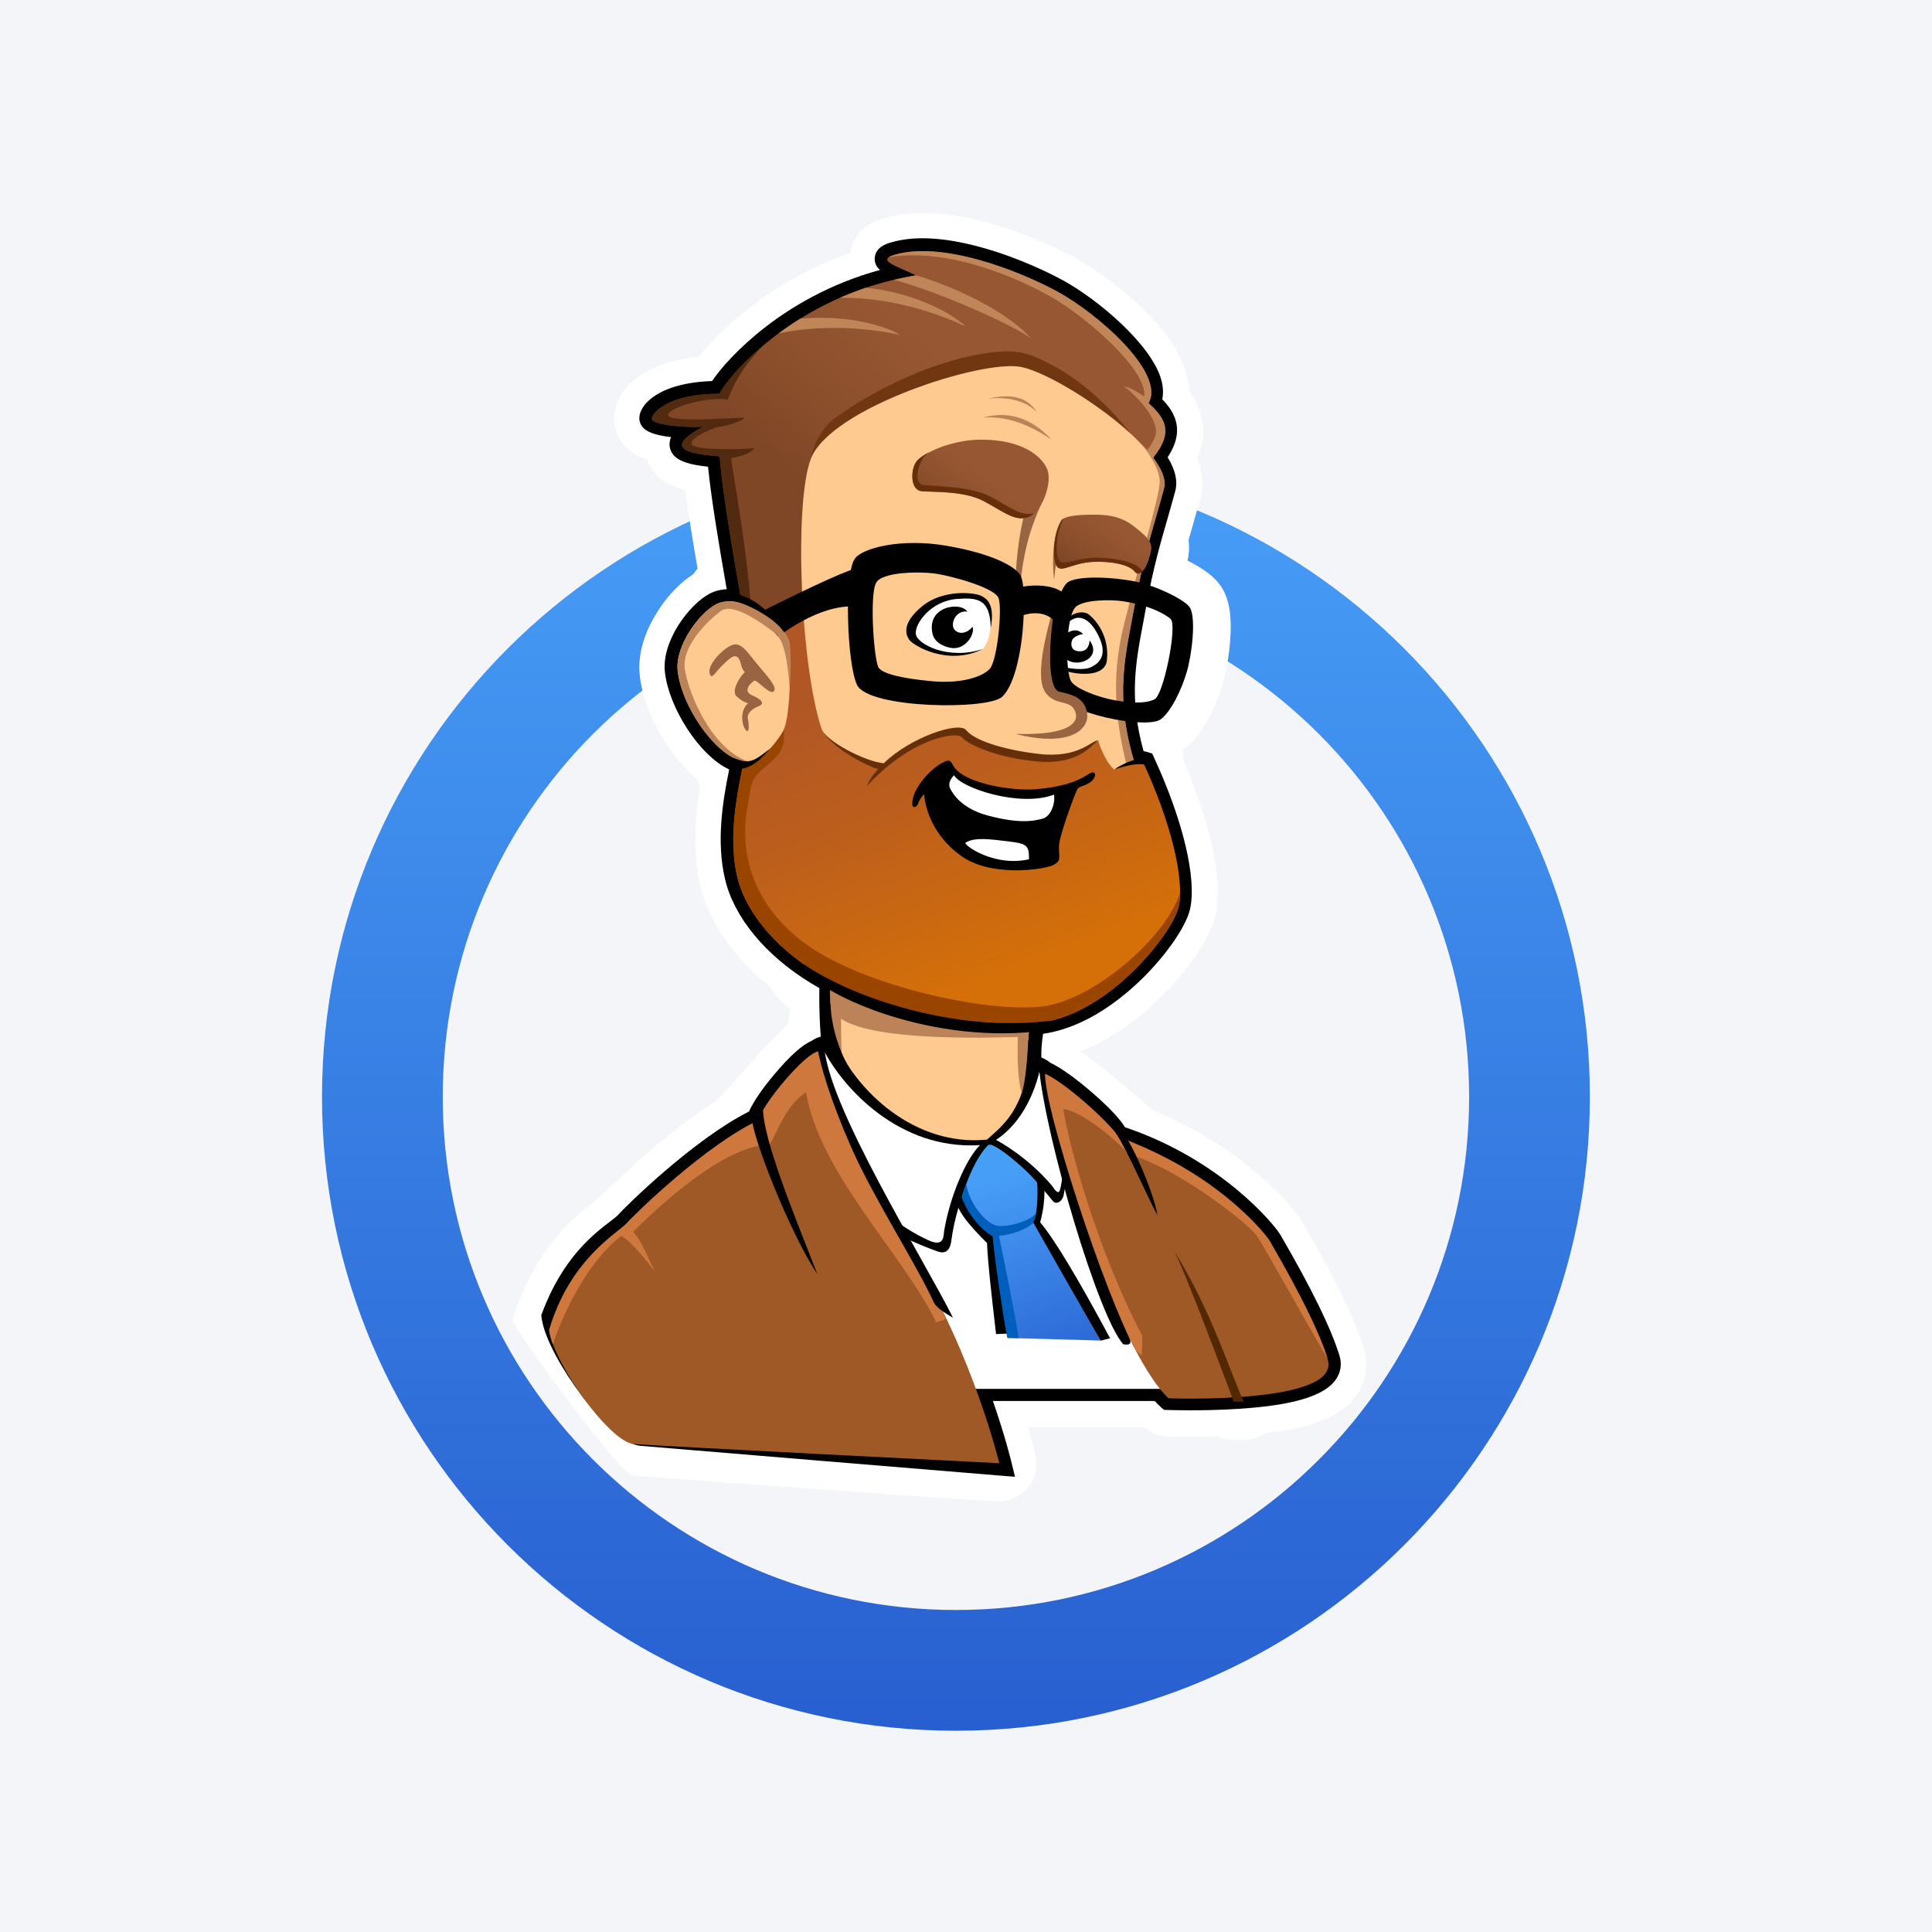 <svg width="96" height="96" viewBox="0 0 96 96" fill="none" xmlns="http://www.w3.org/2000/svg">
<rect width="96" height="96" fill="#F4F5F8"/>
<path fill-rule="evenodd" clip-rule="evenodd" d="M47.5 80C61.583 80 73 68.583 73 54.5C73 40.417 61.583 29 47.5 29C33.417 29 22 40.417 22 54.5C22 68.583 33.417 80 47.5 80ZM47.5 86C64.897 86 79 71.897 79 54.5C79 37.103 64.897 23 47.5 23C30.103 23 16 37.103 16 54.5C16 71.897 30.103 86 47.5 86Z" fill="url(#paint0_linear_826_4235)"/>
<path d="M67.624 66.558C67.531 66.29 67.415 65.995 67.283 65.687C67.223 65.545 67.157 65.399 67.088 65.246C67.022 65.104 66.955 64.951 66.889 64.803C66.588 64.161 66.227 63.445 65.811 62.676C65.778 62.61 65.738 62.541 65.705 62.481C65.513 62.12 65.305 61.759 65.083 61.371C64.97 61.176 64.858 60.977 64.729 60.755C64.508 60.381 64.041 59.812 63.479 59.242C63.446 59.209 63.413 59.176 63.379 59.149C63.145 58.921 62.899 58.689 62.638 58.46C62.636 58.458 62.627 58.452 62.612 58.441C62.607 58.436 62.605 58.434 62.605 58.434C62.539 58.374 62.47 58.314 62.397 58.259C62.392 58.257 62.355 58.223 62.35 58.219C62.238 58.126 62.116 58.026 62.003 57.931C61.996 57.926 61.954 57.889 61.95 57.884C61.828 57.791 61.709 57.698 61.589 57.603C61.514 57.55 61.434 57.49 61.361 57.437C61.06 57.215 60.746 57.003 60.432 56.801C60.319 56.728 60.197 56.653 60.078 56.58C59.77 56.394 59.456 56.212 59.135 56.046C58.848 55.891 58.553 55.744 58.252 55.603C57.912 55.436 57.571 55.281 57.224 55.135C57.051 54.94 54.639 52.88 53.69 52.231C55.46 51.555 56.896 50.35 57.852 49.373C58.901 48.303 60.118 46.717 60.392 45.474C60.412 45.392 60.425 45.305 60.439 45.212C60.445 45.186 60.445 45.166 60.452 45.146C60.459 45.077 60.472 45.017 60.478 44.951C60.478 44.951 60.478 44.951 60.478 44.944C60.478 44.924 60.485 44.898 60.485 44.878C60.492 44.811 60.498 44.743 60.498 44.676V44.67C60.498 44.656 60.498 44.643 60.498 44.623C60.505 44.537 60.505 44.461 60.505 44.382C60.505 44.375 60.505 44.375 60.505 44.368C60.518 42.749 59.952 40.5 58.916 38.052C58.881 37.972 58.848 37.893 58.815 37.811C58.815 37.658 58.801 37.476 58.755 37.29C58.761 37.283 58.775 37.277 58.781 37.27C60.018 36.366 60.66 34.319 60.773 33.918C60.934 33.356 61.074 32.551 61.127 31.829C61.213 30.693 61.1 29.889 60.773 29.302C60.574 28.945 60.197 28.457 59.042 27.875C59.029 27.868 59.023 27.861 59.009 27.855C59.069 27.587 59.115 27.239 59.056 26.845C59.122 26.596 59.195 26.357 59.264 26.122C59.397 25.646 59.523 25.205 59.651 24.744C59.671 24.663 59.691 24.583 59.704 24.496C59.711 24.476 59.711 24.456 59.711 24.43C59.717 24.37 59.724 24.301 59.731 24.242C59.731 24.222 59.731 24.208 59.737 24.188V24.182C59.744 24.109 59.744 24.029 59.737 23.947C59.737 23.927 59.737 23.907 59.737 23.887C59.737 23.834 59.731 23.774 59.724 23.721C59.724 23.701 59.717 23.686 59.717 23.666C59.717 23.666 59.717 23.666 59.717 23.659C59.711 23.593 59.697 23.519 59.684 23.453C59.684 23.433 59.678 23.42 59.671 23.4C59.658 23.351 59.651 23.298 59.638 23.251C59.631 23.231 59.631 23.211 59.624 23.198C59.605 23.138 59.591 23.078 59.569 23.017C59.562 23.003 59.556 22.983 59.556 22.97C59.542 22.923 59.523 22.884 59.509 22.837C59.503 22.817 59.496 22.804 59.489 22.784C59.489 22.777 59.483 22.777 59.483 22.771C59.496 22.744 59.509 22.717 59.516 22.689C59.523 22.675 59.529 22.662 59.529 22.649C59.549 22.602 59.569 22.549 59.591 22.496C59.598 22.483 59.605 22.463 59.611 22.449C59.631 22.383 59.651 22.328 59.658 22.288C59.664 22.268 59.671 22.254 59.671 22.234C59.691 22.168 59.697 22.115 59.711 22.075C59.717 22.055 59.717 22.033 59.724 22.013C59.731 21.966 59.744 21.913 59.751 21.853C59.757 21.827 59.757 21.807 59.757 21.787C59.764 21.74 59.77 21.685 59.77 21.625C59.77 21.599 59.77 21.579 59.777 21.552C59.777 21.499 59.784 21.446 59.777 21.393C59.777 21.364 59.777 21.344 59.777 21.317C59.777 21.264 59.77 21.218 59.77 21.164C59.77 21.138 59.764 21.111 59.764 21.085C59.757 21.036 59.751 20.983 59.744 20.936C59.737 20.91 59.737 20.883 59.731 20.863C59.724 20.817 59.711 20.77 59.704 20.724C59.697 20.695 59.691 20.668 59.684 20.648C59.671 20.602 59.658 20.555 59.644 20.515C59.638 20.489 59.631 20.462 59.618 20.442C59.605 20.396 59.584 20.354 59.569 20.314C59.556 20.287 59.549 20.261 59.536 20.241C59.529 20.221 59.523 20.207 59.516 20.187C59.403 19.913 59.25 19.665 59.089 19.452C59.082 19.035 58.989 18.575 58.775 18.052C57.879 15.872 55.02 13.683 53.429 12.821C52.74 12.445 49.151 10.586 45.85 10.586C45.135 10.586 44.474 10.679 43.885 10.854C43.111 11.087 42.588 11.53 42.347 12.165C42.294 12.298 42.261 12.431 42.241 12.573C40.055 13.335 38.371 14.412 37.229 15.303C36.253 16.065 35.35 16.948 34.735 17.724C33.759 17.819 32.919 18.045 32.228 18.415C31.139 18.989 30.518 19.86 30.518 20.797C30.518 21.085 30.577 21.364 30.706 21.625C30.719 21.658 30.732 21.685 30.746 21.721C31.086 22.39 31.688 22.682 32.148 22.83V22.837C32.244 23.098 32.383 23.331 32.571 23.539C32.644 23.626 32.73 23.708 32.823 23.781C33.144 24.042 33.518 24.222 34.054 24.35C34.206 25.56 34.428 26.904 34.662 28.256C34.583 28.351 34.507 28.444 34.441 28.537C33.799 28.945 33.157 29.607 32.657 30.411C32.188 31.154 31.655 32.306 31.788 33.548C31.901 34.614 32.363 35.81 33.084 36.922C33.385 37.39 33.928 38.125 34.642 38.728C34.682 38.848 34.722 38.95 34.755 39.016C34.768 39.043 34.782 39.069 34.795 39.089C34.534 40.642 34.414 42.335 34.788 43.967C34.883 44.368 35.016 44.783 35.195 45.186C35.804 46.597 36.862 47.915 38.285 49.045C38.331 49.147 38.391 49.247 38.464 49.34C38.665 49.614 38.933 49.889 39.274 50.157C39.227 50.39 39.181 50.625 39.161 50.846C39.092 50.926 38.705 51.334 38.572 51.462C38.526 51.508 38.47 51.555 38.424 51.602C38.351 51.668 38.278 51.75 38.205 51.823C37.977 52.058 37.742 52.317 37.51 52.592C37.51 52.592 37.51 52.599 37.501 52.599C37.475 52.632 37.441 52.665 37.415 52.698C37.413 52.703 37.402 52.716 37.382 52.74C37.377 52.747 37.375 52.751 37.375 52.754L37.368 52.76C37.342 52.793 37.309 52.827 37.282 52.867C37.28 52.869 37.271 52.88 37.255 52.9C37.247 52.909 37.242 52.913 37.242 52.913C37.242 52.913 37.242 52.913 37.236 52.92C37.233 52.92 37.229 52.926 37.229 52.926C37.222 52.933 35.598 54.721 35.565 54.734C35.47 54.794 35.37 54.854 35.271 54.92C35.224 54.953 35.169 54.98 35.122 55.016C33.852 55.851 32.618 56.888 31.794 57.603C31.755 57.636 30.038 59.242 29.951 59.331C29.951 59.331 29.617 59.639 29.535 59.699C28.761 60.286 27.157 61.518 26.015 64.114C25.933 64.296 25.86 64.482 25.78 64.683C25.78 64.686 25.773 64.701 25.773 64.703C25.76 64.73 25.754 64.757 25.74 64.783C25.734 64.803 25.727 64.823 25.72 64.843C25.625 65.098 25.546 65.353 25.473 65.601C25.399 65.853 30.785 73.261 31.447 73.321C32.591 73.421 47.782 74.52 49.532 74.606C49.565 74.606 49.598 74.606 49.632 74.606C50.174 74.606 50.696 74.371 51.05 73.957C51.444 73.503 51.59 72.88 51.45 72.291C51.45 72.284 51.45 72.284 51.45 72.278C51.45 72.271 51.45 72.271 51.45 72.264C51.45 72.258 51.45 72.251 51.444 72.245C51.444 72.242 51.437 72.231 51.437 72.231V72.225C51.435 72.222 51.431 72.207 51.431 72.205V72.198V72.191C51.431 72.189 51.428 72.178 51.424 72.156L51.417 72.143L51.411 72.123V72.109L51.404 72.096V72.09L51.391 72.05V72.043V72.036C51.382 72.007 51.377 71.992 51.377 71.99V71.983C51.377 71.983 51.377 71.981 51.377 71.977L51.371 71.963C51.362 71.93 51.358 71.912 51.358 71.91C51.358 71.91 51.358 71.91 51.358 71.903V71.897L51.335 71.828L51.329 71.815C51.318 71.768 51.311 71.742 51.309 71.735V71.728C51.236 71.474 51.163 71.201 51.077 70.926C51.652 70.926 56.268 70.926 56.843 70.926C57.164 71.201 57.571 71.361 57.994 71.374C58.014 71.374 58.46 71.394 59.149 71.394C59.343 71.394 59.542 71.394 59.737 71.387C59.85 71.387 59.965 71.38 60.085 71.38C60.204 71.38 60.326 71.374 60.452 71.374C60.465 71.374 60.478 71.374 60.498 71.374C60.746 71.493 61.021 71.555 61.302 71.555C61.35 71.555 61.753 71.555 61.802 71.555C62.196 71.555 62.578 71.427 62.893 71.208C63.34 71.152 63.76 71.093 64.134 71.019C64.203 71.006 64.276 70.993 64.342 70.98C65.378 70.758 66.829 70.33 67.524 69.145C67.904 68.463 67.984 67.707 67.763 66.985C67.723 66.843 67.67 66.704 67.624 66.558Z" fill="white"/>
<path d="M49.599 73.314C49.432 73.301 32.972 71.943 31.828 71.843C30.845 71.755 29.555 70.217 28.874 69.307C28.026 68.175 27.07 66.584 26.915 65.505C26.915 65.496 26.909 65.445 26.895 65.352C26.929 65.268 26.946 65.222 26.949 65.21C27.973 62.488 29.502 61.318 30.325 60.689C30.478 60.567 30.64 60.447 30.699 60.381C31.093 59.938 34.461 56.619 37.222 55.228C37.488 54.599 38.156 53.764 38.477 53.383C39.247 52.472 39.869 51.909 40.343 51.714C40.789 51.373 41.686 51.34 43.316 51.409C43.538 51.415 43.806 51.429 43.892 51.422C44.071 51.38 44.507 51.353 47.421 51.796C48.797 52.002 50.141 52.231 50.362 52.264C50.789 52.29 51.712 52.399 52.199 52.813C52.774 53.075 53.663 53.757 54.332 54.344C55.307 55.195 55.715 55.711 55.9 56.012C60.64 57.609 63.3 60.802 63.634 61.378C65.185 64.047 66.139 66.001 66.555 67.353C66.694 67.794 66.615 68.243 66.334 68.605C65.552 69.628 63.247 69.889 61.583 70.002C59.764 70.122 58.12 70.062 58.053 70.062C58.038 70.062 57.967 70.06 57.839 70.056C57.744 69.971 57.691 69.925 57.679 69.916C57.578 69.827 57.478 69.728 57.379 69.615C56.573 69.615 50.143 69.615 49.337 69.615C49.933 71.327 50.22 72.506 50.233 72.559C50.247 72.612 50.313 72.887 50.435 73.381C49.933 73.341 49.654 73.319 49.599 73.314ZM29.816 68.558C30.934 70.056 31.741 70.618 31.936 70.645C32.925 70.731 45.43 71.761 48.844 72.043C48.656 71.394 48.348 70.397 47.921 69.227C47.901 69.172 47.802 68.901 47.62 68.416H57.934C58.04 68.549 58.102 68.622 58.113 68.638C58.186 68.724 58.253 68.804 58.321 68.873C61.322 68.959 64.809 68.611 65.371 67.876C65.404 67.827 65.424 67.794 65.398 67.707C65.01 66.462 64.068 64.535 62.585 61.98C62.304 61.491 59.744 58.507 55.272 57.076C55.252 57.069 55.142 57.031 54.944 56.967C54.905 56.774 54.883 56.668 54.878 56.646C54.652 56.145 52.4 54.151 51.663 53.89C51.654 53.886 51.603 53.868 51.51 53.837C51.451 53.768 51.417 53.73 51.411 53.724C51.282 53.615 50.723 53.489 50.254 53.462C50.247 53.46 50.194 53.456 50.187 53.456C47.547 53.013 44.573 52.572 44.113 52.605C43.965 52.632 43.785 52.632 43.263 52.612C42.81 52.592 41.467 52.538 41.09 52.672C41.086 52.68 41.057 52.72 41.004 52.793C40.871 52.82 40.798 52.835 40.783 52.84C40.65 52.893 40.143 53.274 39.4 54.158C38.732 54.947 38.358 55.569 38.311 55.744C38.309 55.764 38.296 55.873 38.271 56.065C38.086 56.15 37.984 56.196 37.964 56.205C35.545 57.337 32.135 60.574 31.589 61.183C31.454 61.331 31.281 61.464 31.053 61.639C30.339 62.187 29.029 63.184 28.132 65.479C28.294 66.188 28.949 67.399 29.816 68.558ZM44.126 52.605C44.133 52.605 44.14 52.605 44.146 52.598C44.14 52.598 44.133 52.598 44.126 52.605Z" fill="black"/>
<path d="M40.865 52.171C40.862 52.164 40.851 52.138 40.831 52.091C40.827 52.038 40.825 52.009 40.825 52.002C40.57 49.353 40.818 47.146 40.825 47.058C40.829 47.018 40.851 46.821 40.891 46.464L52.787 47.693C52.645 48.119 52.568 48.356 52.552 48.402C52.278 49.233 51.61 51.628 51.765 52.753C51.765 52.756 51.767 52.778 51.771 52.813C51.771 52.849 51.771 52.868 51.771 52.873C51.616 55.669 50.448 56.694 49.671 57.377C49.612 57.43 49.559 57.477 49.499 57.53C49.488 57.539 49.439 57.583 49.351 57.665C49.236 57.676 49.171 57.683 49.158 57.685C48.93 57.685 48.696 57.698 48.47 57.698C44.967 57.698 42.033 55.006 40.865 52.171ZM48.85 56.48C48.857 56.473 48.87 56.46 48.877 56.453C49.565 55.844 50.428 55.095 50.561 52.846C50.481 52.151 50.594 51.127 50.908 49.816C51.001 49.406 51.103 49.032 51.189 48.737C50.267 48.642 42.889 47.877 41.967 47.782C41.92 48.577 41.86 50.097 42.013 51.79C43.409 55.095 46.465 56.626 48.85 56.48Z" fill="black"/>
<path d="M50.935 51.428C46.717 51.428 43.035 50.531 40.283 48.845C38.01 47.454 36.459 45.56 36.019 43.653C35.605 41.86 35.879 39.946 36.233 38.234C34.729 37.536 33.226 35.134 33.038 33.389C32.87 31.842 34.262 30.023 35.258 29.501C35.51 29.368 35.797 29.292 36.112 29.279C36.105 29.233 36.098 29.186 36.085 29.133C35.724 27.053 35.357 24.904 35.182 23.191C34.074 23.072 33.412 22.843 33.286 22.241C33.246 22.055 33.273 21.88 33.346 21.72C32.797 21.658 32.25 21.532 31.996 21.29C31.848 21.151 31.768 20.969 31.768 20.776C31.768 20.094 32.757 19.022 35.384 18.935C35.791 18.32 36.7 17.289 37.997 16.279C39.24 15.309 41.172 14.11 43.724 13.415C43.551 13.262 43.451 13.067 43.465 12.821C43.498 12.285 44.051 12.11 44.239 12.057C45.394 11.702 46.919 11.782 48.764 12.291C50.674 12.821 52.232 13.61 52.807 13.924C54.544 14.868 57.204 17.11 57.699 18.856C57.799 19.21 57.812 19.538 57.752 19.839C58.434 20.542 58.868 21.439 58.02 22.724C58.401 23.344 58.527 23.9 58.401 24.39C58.281 24.837 58.153 25.278 58.02 25.748C57.66 26.993 57.292 28.276 56.971 30.057C56.916 30.338 56.863 30.61 56.816 30.885C56.429 32.912 56.089 34.68 56.823 37.323C56.883 37.336 56.938 37.35 56.991 37.363C57.009 37.367 57.095 37.394 57.25 37.443C57.319 37.591 57.356 37.675 57.365 37.691C58.788 40.788 59.47 43.653 59.135 45.166C58.93 46.087 57.806 47.667 56.456 48.912C54.217 50.972 52.291 51.428 51.037 51.428C51.001 51.428 50.968 51.428 50.935 51.428ZM35.824 30.557C35.156 30.912 34.14 32.312 34.242 33.247C34.322 34.011 34.755 35.008 35.37 35.85C36.019 36.74 36.66 37.175 37.008 37.217C37.052 37.221 37.273 37.246 37.669 37.29C37.585 37.682 37.539 37.901 37.53 37.946C37.154 39.658 36.793 41.632 37.196 43.378C37.556 44.951 38.946 46.603 40.918 47.815C43.484 49.386 46.952 50.223 50.948 50.223C50.95 50.223 50.962 50.223 50.962 50.223C50.988 50.223 51.017 50.223 51.043 50.223C54.491 50.223 57.733 45.934 57.961 44.891C58.179 43.901 57.779 41.546 56.409 38.48C56.403 38.48 56.396 38.48 56.389 38.48C56.358 38.482 56.203 38.486 55.927 38.493C55.847 38.229 55.803 38.081 55.794 38.052C54.818 34.902 55.219 32.833 55.642 30.646C55.695 30.378 55.748 30.103 55.794 29.828C56.128 27.99 56.522 26.61 56.87 25.4C57.005 24.937 57.124 24.509 57.243 24.069C57.286 23.92 57.19 23.572 56.81 23.065C56.792 23.038 56.697 22.914 56.529 22.688C56.706 22.473 56.803 22.352 56.823 22.327C57.564 21.406 57.365 21.078 56.664 20.449C56.639 20.426 56.516 20.316 56.297 20.121C56.445 19.868 56.527 19.726 56.542 19.698C56.569 19.651 56.651 19.518 56.555 19.184C56.181 17.846 53.75 15.799 52.245 14.981C51.116 14.365 49.7 13.796 48.457 13.455C47.379 13.162 46.432 13.027 45.635 13.054C45.682 13.073 45.722 13.094 45.77 13.12C45.879 13.178 46.43 13.455 47.421 13.957C46.326 14.135 45.717 14.232 45.596 14.252C42.495 14.753 40.203 16.126 38.827 17.183C37.256 18.386 36.413 19.531 36.313 19.76C36.304 19.784 36.258 19.915 36.171 20.147C35.919 20.147 35.78 20.147 35.751 20.147C34.649 20.147 33.934 20.34 33.498 20.535C33.908 20.581 34.421 20.608 34.89 20.581C35.065 20.573 35.943 20.522 37.523 20.435C36.138 21.202 35.37 21.627 35.218 21.713C35.056 21.8 34.93 21.873 34.828 21.939C35.043 21.979 35.357 22.019 35.797 22.055C35.833 22.057 36.001 22.07 36.306 22.095C36.331 22.398 36.344 22.569 36.346 22.602C36.486 24.328 36.895 26.672 37.282 28.938C37.335 29.259 37.388 29.574 37.441 29.882C37.453 29.944 37.506 30.256 37.603 30.819C37.054 30.666 36.749 30.582 36.687 30.564C36.512 30.504 36.353 30.478 36.213 30.478C36.059 30.478 35.932 30.504 35.824 30.557ZM54.011 36.989L53.997 36.955L51.851 31.581L55.093 36.446L55.119 36.506L54.024 37.015L54.011 36.989Z" fill="black"/>
<path d="M41.593 51.38C42.079 51.254 50.941 52.432 50.941 52.432C50.941 52.432 51.53 52.933 51.864 53.321C52.198 53.711 59.33 69.012 59.33 69.012C58.401 69.012 53.749 69.012 45.381 69.012L39.876 53.77C40.694 52.262 41.267 51.467 41.593 51.38Z" fill="black"/>
<path d="M51.65 53.234C51.444 54.151 50.822 55.778 49.492 56.639C49.685 56.748 51.05 57.483 52.258 58.901C52.347 59.003 52.579 59.451 52.674 59.11C52.953 58.099 52.667 56.633 52.667 56.633C52.707 56.544 53.028 55.833 53.068 55.744C52.747 55.082 52.473 54.513 52.265 54.098C52.112 53.79 51.977 53.463 51.65 53.234Z" fill="white"/>
<path d="M52.853 59.378C52.787 59.719 52.473 59.879 52.311 59.672C51.603 58.775 50.094 57.229 49.244 56.888C48.649 57.242 47.547 59.497 47.266 61.68C47.213 62.1 46.998 62.329 46.598 62.187C44.646 61.491 41.633 59.974 42.414 58.968C43.075 59.584 44.64 60.957 46.144 61.633C46.925 61.987 46.879 61.411 46.912 61.177C47.187 59.497 47.994 57.583 48.696 56.901C44.66 57.149 41.913 54.052 40.951 52.231C40.683 52.331 40.557 52.82 40.061 54.265C40.418 55.248 42.192 60.164 45.388 69.013C53.754 69.013 58.401 69.013 59.33 69.013C59.324 69.019 55.46 60.736 53.287 56.205C53.294 56.974 53.121 58 52.853 59.378Z" fill="white"/>
<path d="M49.317 61.411C49.284 62.742 50.068 66.482 50.068 66.482C50.528 66.495 54.216 66.597 54.679 66.611C54.679 66.611 51.785 61.458 51.364 60.729C51.692 59.871 51.557 59.036 51.59 58.835C51.03 58.093 49.393 56.761 49.112 56.887C48.315 57.665 47.802 59.444 47.802 59.444C48.105 59.838 47.722 60.381 49.317 61.411Z" fill="url(#paint1_linear_826_4235)"/>
<path d="M37.709 55.656C35.083 56.888 31.595 60.273 31.146 60.776C30.692 61.277 28.327 62.555 27.289 66.095C27.537 67.834 30.319 71.649 31.474 71.749C32.631 71.851 49.658 72.706 49.658 72.706C49.658 72.706 48.315 67.24 45.503 62.736C42.688 58.233 41.679 56.086 40.703 52.238C40.028 52.264 37.782 55.007 37.709 55.656Z" fill="#9E5926"/>
<path d="M55.453 56.513C60.164 58.026 62.798 61.163 63.105 61.693C63.78 62.862 65.398 65.68 65.973 67.548C66.674 69.808 58.067 69.48 58.067 69.48C55.962 67.608 52.258 57.712 51.858 53.334C52.721 53.642 55.321 55.891 55.453 56.513Z" fill="#9E5926"/>
<path d="M50.614 66.489C50.534 65.846 49.939 62.822 49.638 61.411C50.306 61.331 50.948 61.13 51.364 60.742C51.364 60.742 51.464 60.434 51.49 60.272C51.249 60.662 49.906 61.07 49.413 60.868C48.87 60.636 48.169 59.792 48.007 58.821C47.875 59.182 47.782 59.49 47.782 59.49C47.782 59.49 48.021 60.908 49.311 61.477C49.304 61.746 49.331 62.053 49.379 62.468C49.393 62.561 49.399 62.663 49.413 62.763C49.419 62.796 49.419 62.829 49.426 62.862C49.446 62.997 49.466 63.137 49.486 63.279C49.492 63.312 49.499 63.352 49.499 63.385C49.72 64.869 50.054 66.475 50.054 66.475C50.056 66.475 50.07 66.478 50.094 66.482C50.406 66.487 50.581 66.489 50.614 66.489Z" fill="#005EBC"/>
<path d="M38.238 56.881C38.692 56.145 38.993 55 40.048 54.271C40.743 58.354 44.914 62.362 46.518 65.707C46.558 65.694 46.872 65.592 46.912 65.581C46.912 65.581 46.939 65.539 46.985 65.479C46.545 64.562 46.042 63.64 45.489 62.749C42.675 58.252 41.672 56.092 40.697 52.244C40.022 52.271 37.776 55.016 37.703 55.663C35.076 56.894 31.589 60.279 31.14 60.782C30.686 61.285 28.32 62.561 27.283 66.101C27.311 66.31 27.378 66.542 27.471 66.804C27.666 66.168 28.84 62.991 30.865 61.411C31.166 61.551 31.768 62.16 32.523 63.164C32.27 62.636 31.841 61.584 31.467 61.21C31.721 60.957 35.678 56.881 38.238 56.881Z" fill="#CE783E"/>
<path d="M55.593 56.5C54.993 55.616 52.721 53.642 51.864 53.334C52.172 56.721 54.458 63.412 56.456 67.131C56.473 67.147 56.569 67.22 56.737 67.353C56.752 66.77 56.761 66.447 56.763 66.383C54.557 62.187 53.161 57.109 52.834 55.115C53.829 55.175 56.082 57.142 56.429 57.791C56.77 58.119 56.476 57.477 56.476 57.477C58.943 58.341 62.103 60.888 62.457 61.411C62.811 61.941 65.057 65.982 65.98 67.539C65.397 65.674 63.78 62.856 63.105 61.686C62.797 61.157 60.26 58.206 55.593 56.5Z" fill="#CE783E"/>
<path d="M61.802 69.648C61.753 69.648 61.35 69.648 61.302 69.648C61.302 69.648 59.215 63.994 58.368 62.187C60.224 65.224 61.116 68.155 61.802 69.648Z" fill="#522800"/>
<path d="M49.324 61.432C49.366 62.194 49.833 65.366 50.019 66.27C49.651 66.277 49.492 66.29 49.492 66.29C49.238 64.061 49.085 62.763 49.045 61.766C48.215 60.942 47.441 60.067 47.534 59.544C47.633 59.017 47.614 58.842 47.614 58.842C47.881 60.401 49.023 61.285 49.324 61.432Z" fill="black"/>
<path d="M55.814 66.797C55.88 66.797 56.323 66.919 56.115 66.482C54.418 62.938 51.504 53.817 51.977 53.075C51.63 53.081 51.63 53.081 51.63 53.081C51.977 56.639 54.577 65.425 55.814 66.797Z" fill="black"/>
<path d="M51.685 60.736C52.013 59.544 51.864 58.742 51.864 58.742C51.829 58.722 51.539 58.56 51.504 58.54C51.597 58.977 51.57 60.408 51.336 60.736C51.329 60.736 54.686 66.617 54.686 66.617C54.717 66.609 54.874 66.569 55.159 66.496C53.537 63.476 52.38 61.555 51.685 60.736Z" fill="black"/>
<path d="M47.352 65.479C47.24 65.393 46.565 65.065 46.397 64.704C45.496 62.75 43.438 59.577 42.321 57.063C41.252 54.639 40.743 52.873 40.603 51.996C40.958 51.863 40.958 51.863 40.958 51.863C40.958 54.708 46.016 62.75 47.352 65.479Z" fill="black"/>
<path d="M41.365 51.502C41.117 48.879 41.365 46.677 41.365 46.677C42.42 46.785 50.868 47.658 51.924 47.769C51.924 47.769 50.908 50.879 51.116 52.386C50.961 55.135 49.793 55.944 49.045 56.626C45.516 56.98 42.515 54.291 41.365 51.502Z" fill="#FFCA8F"/>
<path d="M41.365 50.21C41.48 46.736 47.428 48.054 47.428 48.054C47.673 48.139 48.908 48.553 51.13 49.3L50.988 51.515C45.224 51.714 42.015 51.28 41.365 50.21Z" fill="#BC8358"/>
<path d="M45.757 56.085C45.83 56.119 45.91 56.145 45.983 56.178C45.91 56.145 45.837 56.119 45.757 56.085Z" fill="#BC8358"/>
<path d="M46.023 56.192C46.098 56.218 46.171 56.252 46.251 56.278C46.178 56.252 46.098 56.225 46.023 56.192Z" fill="#BC8358"/>
<path d="M44.788 55.562C44.861 55.609 44.927 55.649 45 55.691C44.927 55.649 44.861 55.602 44.788 55.562Z" fill="#BC8358"/>
<path d="M45.027 55.711C45.102 55.751 45.175 55.791 45.248 55.831C45.175 55.791 45.102 55.751 45.027 55.711Z" fill="#BC8358"/>
<path d="M45.503 55.963C45.576 55.997 45.649 56.032 45.728 56.072C45.649 56.039 45.576 55.997 45.503 55.963Z" fill="#BC8358"/>
<path d="M45.261 55.837C45.341 55.884 45.416 55.924 45.496 55.957C45.416 55.917 45.341 55.877 45.261 55.837Z" fill="#BC8358"/>
<path d="M46.277 56.285C46.357 56.318 46.438 56.347 46.518 56.367C46.438 56.34 46.357 56.312 46.277 56.285Z" fill="#BC8358"/>
<path d="M47.627 56.606C47.706 56.619 47.795 56.626 47.875 56.633C47.788 56.626 47.706 56.619 47.627 56.606Z" fill="#BC8358"/>
<path d="M46.532 56.373C46.605 56.394 46.684 56.42 46.773 56.44C46.691 56.42 46.611 56.394 46.532 56.373Z" fill="#BC8358"/>
<path d="M47.352 56.566C47.441 56.58 47.521 56.593 47.6 56.606C47.521 56.593 47.434 56.586 47.352 56.566Z" fill="#BC8358"/>
<path d="M47.074 56.513C47.16 56.533 47.233 56.546 47.313 56.56C47.233 56.546 47.153 56.533 47.074 56.513Z" fill="#BC8358"/>
<path d="M46.799 56.447C46.879 56.467 46.959 56.487 47.038 56.507C46.959 56.487 46.879 56.473 46.799 56.447Z" fill="#BC8358"/>
<path d="M44.547 55.41C44.62 55.456 44.693 55.503 44.761 55.549C44.686 55.503 44.62 55.456 44.547 55.41Z" fill="#BC8358"/>
<path d="M42.254 53.115C42.301 53.188 42.347 53.254 42.4 53.321C42.347 53.254 42.301 53.181 42.254 53.115Z" fill="#BC8358"/>
<path d="M42.407 53.327C42.562 53.542 42.728 53.75 42.909 53.95C42.734 53.75 42.568 53.542 42.407 53.327Z" fill="#BC8358"/>
<path d="M41.827 52.445C41.953 52.665 42.093 52.886 42.248 53.108C42.099 52.886 41.96 52.665 41.827 52.445Z" fill="#BC8358"/>
<path d="M42.916 53.956C42.969 54.023 43.029 54.092 43.089 54.151C43.029 54.092 42.976 54.023 42.916 53.956Z" fill="#BC8358"/>
<path d="M41.365 46.677C41.365 46.677 41.117 48.879 41.365 51.502C41.493 51.816 41.652 52.131 41.827 52.446C41.712 49.743 41.894 47.153 41.927 46.737C41.814 46.725 41.422 46.683 41.365 46.677Z" fill="#BC8358"/>
<path d="M47.895 56.64C47.981 56.64 48.063 56.646 48.149 56.653C48.063 56.646 47.981 56.646 47.895 56.64Z" fill="#BC8358"/>
<path d="M43.283 54.351C43.223 54.291 43.164 54.231 43.102 54.165C43.164 54.224 43.223 54.291 43.283 54.351Z" fill="#BC8358"/>
<path d="M44.113 55.095C44.252 55.202 44.392 55.301 44.54 55.403C44.392 55.301 44.252 55.202 44.113 55.095Z" fill="#BC8358"/>
<path d="M43.898 54.914C43.965 54.973 44.031 55.029 44.091 55.075C44.024 55.022 43.958 54.967 43.898 54.914Z" fill="#BC8358"/>
<path d="M48.437 56.66C48.355 56.653 48.275 56.653 48.189 56.653C48.269 56.653 48.355 56.66 48.437 56.66Z" fill="#BC8358"/>
<path d="M43.684 54.734C43.75 54.794 43.812 54.847 43.878 54.901C43.812 54.847 43.75 54.794 43.684 54.734Z" fill="#BC8358"/>
<path d="M43.283 54.36C43.409 54.486 43.544 54.606 43.67 54.728C43.538 54.606 43.409 54.486 43.283 54.36Z" fill="#BC8358"/>
<path d="M50.346 55.201C50.368 55.181 50.382 55.161 50.388 55.142C50.375 55.161 50.362 55.181 50.346 55.201Z" fill="#BC8358"/>
<path d="M50.127 55.536C50.141 55.516 50.154 55.503 50.167 55.483C50.154 55.503 50.141 55.516 50.127 55.536Z" fill="#BC8358"/>
<path d="M50.194 55.45C50.214 55.417 50.24 55.383 50.26 55.35C50.24 55.383 50.214 55.417 50.194 55.45Z" fill="#BC8358"/>
<path d="M50.034 55.662C50.054 55.629 50.074 55.602 50.101 55.576C50.081 55.602 50.054 55.636 50.034 55.662Z" fill="#BC8358"/>
<path d="M49.959 55.744C49.972 55.731 49.986 55.711 49.999 55.698C49.986 55.711 49.972 55.731 49.959 55.744Z" fill="#BC8358"/>
<path d="M49.893 55.824C49.906 55.811 49.919 55.791 49.932 55.777C49.919 55.791 49.906 55.811 49.893 55.824Z" fill="#BC8358"/>
<path d="M50.286 55.308C50.3 55.288 50.313 55.268 50.326 55.248C50.313 55.268 50.3 55.288 50.286 55.308Z" fill="#BC8358"/>
<path d="M50.703 54.499C50.709 54.479 50.716 54.453 50.729 54.426C50.722 54.453 50.709 54.473 50.703 54.499Z" fill="#BC8358"/>
<path d="M50.415 55.095C50.435 55.062 50.455 55.022 50.475 54.98C50.455 55.022 50.435 55.055 50.415 55.095Z" fill="#BC8358"/>
<path d="M49.793 55.931C49.813 55.904 49.84 55.884 49.859 55.857C49.84 55.884 49.813 55.904 49.793 55.931Z" fill="#BC8358"/>
<path d="M50.641 54.639C50.654 54.612 50.66 54.586 50.674 54.566C50.667 54.593 50.654 54.612 50.641 54.639Z" fill="#BC8358"/>
<path d="M49.045 56.626C48.95 56.633 48.864 56.639 48.778 56.646C48.864 56.639 48.957 56.633 49.045 56.626Z" fill="#BC8358"/>
<path d="M50.501 54.934C50.514 54.914 50.528 54.887 50.534 54.867C50.521 54.887 50.514 54.914 50.501 54.934Z" fill="#BC8358"/>
<path d="M50.561 54.814C50.581 54.774 50.601 54.734 50.614 54.701C50.594 54.741 50.581 54.781 50.561 54.814Z" fill="#BC8358"/>
<path d="M49.045 56.619C49.065 56.606 49.085 56.586 49.111 56.566C49.091 56.586 49.072 56.606 49.045 56.619Z" fill="#BC8358"/>
<path d="M49.125 56.552C49.145 56.533 49.164 56.513 49.184 56.5C49.164 56.52 49.145 56.533 49.125 56.552Z" fill="#BC8358"/>
<path d="M49.191 56.493C49.224 56.467 49.258 56.44 49.284 56.407C49.251 56.433 49.218 56.46 49.191 56.493Z" fill="#BC8358"/>
<path d="M49.694 56.032C49.678 56.045 49.665 56.059 49.651 56.072C49.665 56.059 49.678 56.045 49.694 56.032Z" fill="#BC8358"/>
<path d="M48.738 56.646C48.656 56.653 48.569 56.653 48.483 56.653C48.569 56.653 48.649 56.646 48.738 56.646Z" fill="#BC8358"/>
<path d="M49.393 56.311C49.412 56.298 49.425 56.285 49.445 56.265C49.425 56.278 49.412 56.298 49.393 56.311Z" fill="#BC8358"/>
<path d="M50.875 47.66C50.749 48.759 50.313 52.913 50.769 54.304C50.941 53.797 51.07 53.168 51.116 52.386C50.908 50.879 51.924 47.769 51.924 47.769C51.714 47.747 50.981 47.671 50.875 47.66Z" fill="#BC8358"/>
<path d="M49.317 56.38C49.331 56.373 49.344 56.36 49.357 56.347C49.344 56.36 49.331 56.367 49.317 56.38Z" fill="#BC8358"/>
<path d="M49.552 56.166C49.565 56.152 49.579 56.146 49.592 56.132C49.579 56.146 49.565 56.152 49.552 56.166Z" fill="#BC8358"/>
<path d="M49.486 56.23C49.498 56.218 49.511 56.211 49.518 56.198C49.505 56.211 49.492 56.218 49.486 56.23Z" fill="#BC8358"/>
<path d="M49.72 56.005C49.733 55.99 49.747 55.977 49.76 55.963C49.747 55.977 49.733 55.99 49.72 56.005Z" fill="#BC8358"/>
<path d="M37.488 34.886C37.415 36.847 55.38 38.227 55.38 38.227C55.38 38.227 50.114 31.007 56.945 23.152C58.361 21.652 58.033 20.896 57.071 20.032C57.934 18.535 54.517 15.557 52.539 14.487C50.561 13.415 46.773 11.957 44.434 12.666C43.511 12.947 44.613 13.236 45.509 13.683C39.32 14.687 35.965 19.002 35.758 19.565C33.177 19.565 32.39 20.529 32.39 20.81C32.39 21.091 33.914 21.264 34.93 21.204C33.292 22.108 33.593 22.509 35.758 22.675C36.058 26.37 37.563 32.928 37.488 34.886Z" fill="url(#paint2_linear_826_4235)"/>
<path d="M53.628 29.669C52.78 29.654 48.545 29.585 40.918 29.461C38.681 30.963 37.437 31.796 37.189 31.964C37.382 33.227 37.517 34.279 37.488 34.886C37.415 36.847 35.912 40.46 36.627 43.553C37.342 46.644 41.778 50.859 50.961 50.859C54.725 50.932 58.261 46.415 58.567 45.057C58.868 43.699 58.193 40.91 56.843 37.966C56.181 37.771 55.407 38.165 55.407 38.165C55.321 38.274 52.714 34.614 53.628 29.669Z" fill="url(#paint3_linear_826_4235)"/>
<path d="M48.021 36.267C47.667 35.817 45.215 36.641 43.905 37.926C42.975 37.817 41.331 36.962 40.911 36.38C41.466 37.257 43.217 38.125 43.637 38.214C43.363 38.506 43.197 38.768 43.055 39.082C45.321 36.608 47.574 36.34 47.802 36.641C48.027 36.942 49.366 37.625 51.484 37.831C53.329 38.019 54.077 37.264 54.557 36.774C54.25 36.767 53.595 37.671 51.636 37.443C49.678 37.217 48.377 36.714 48.021 36.267Z" fill="#662F09"/>
<path d="M55.854 19.191C56.684 19.853 57.606 20.943 57.418 21.619C57.23 22.294 56.569 22.77 56.516 22.897C56.489 22.957 56.777 22.983 57.091 22.99C58.341 21.592 58.007 20.863 57.071 20.032C57.934 18.535 54.517 15.557 52.539 14.487C50.561 13.415 46.773 11.957 44.434 12.666C44.299 12.706 44.212 12.746 44.159 12.786C47.372 12.225 51.289 14.146 52.632 14.995C54.07 15.892 56.985 18.36 56.863 19.691C56.661 19.591 56.31 19.303 55.854 19.191Z" fill="#C08657"/>
<path d="M50.762 18.234C51.964 18.488 54.451 19.973 56.142 21.499C56.142 21.499 54.544 19.324 52.245 18.121C51.282 17.618 50.66 17.343 49.284 17.512C45.817 17.932 42.462 20.019 41.424 20.83C40.743 21.364 40.362 22.255 40.263 22.89C40.269 22.857 40.283 22.817 40.303 22.777C41.292 20.254 48.857 17.826 50.762 18.234Z" fill="#703711"/>
<path d="M37.937 17.157C36.587 18.287 35.85 19.31 35.758 19.565C33.177 19.565 32.39 20.529 32.39 20.81C32.39 21.091 33.914 21.264 34.93 21.204C33.292 22.108 33.593 22.503 35.758 22.675C35.932 24.804 36.505 27.875 36.941 30.478C36.983 30.498 37.313 30.653 37.355 30.673C37.114 27.073 36.399 23.466 36.326 22.764C37.061 22.635 37.362 22.443 37.488 22.268C36.707 22.347 34.301 22.383 34.355 22.026C34.408 21.672 35.41 21.304 35.585 21.238C36.227 21.144 36.901 20.923 37.001 20.75C36.178 20.777 33.197 21.003 33.197 20.622C33.197 20.241 35.204 19.684 36.158 19.86C36.561 18.849 36.988 18.134 37.937 17.157Z" fill="#512A10"/>
<path d="M40.825 36.218C39.767 33.055 39.446 24.957 40.296 22.784C41.285 20.261 48.85 17.833 50.756 18.24C52.761 18.668 58.308 22.483 57.832 24.268C57.398 25.901 56.843 27.494 56.389 29.984C55.934 32.472 55.327 34.532 56.376 37.933C56.254 37.946 55.661 38.079 55.367 38.241C55.013 37.933 54.765 37.383 54.557 36.788C54.243 36.788 53.588 37.691 51.63 37.463C49.671 37.237 48.368 36.734 48.014 36.287C47.673 35.81 45.215 36.641 43.912 37.926C42.889 37.811 41.017 36.788 40.825 36.218Z" fill="#FFCA8F"/>
<path d="M58.642 44.348C57.961 46.511 54.617 49.448 52.119 49.956C49.618 50.465 42.688 49.052 39.734 46.677C36.78 44.302 36.895 41.451 37.141 40.093C37.382 38.735 37.256 38.735 38.271 37.893C39.287 37.049 38.893 36.44 38.833 34.975C38.833 34.975 38.043 35.624 37.309 36.233C36.908 38.261 36.059 41.07 36.634 43.546C37.349 46.637 41.785 50.853 50.968 50.853C54.725 50.932 58.268 46.415 58.567 45.057C58.615 44.851 58.635 44.616 58.642 44.348Z" fill="#994500"/>
<path d="M35.572 30.031C34.735 30.471 33.538 32.098 33.673 33.323C33.879 35.263 35.857 37.926 37.154 37.824C37.997 37.758 38.678 36.714 38.886 36.373C39.373 35.565 39.247 32.018 39.247 32.018C39.019 30.886 36.773 29.395 35.572 30.031Z" fill="#FFCA8F"/>
<path d="M37.643 33.021C37.134 32.419 36.813 31.816 36.3 32.084C35.784 32.346 35.102 33.114 35.277 33.509C35.39 33.77 35.558 33.376 35.879 33.074C36.2 32.773 36.439 32.498 36.64 32.653C36.84 32.806 36.78 33.154 37.008 33.396C36.687 33.717 36.346 34.346 36.594 34.594C36.806 34.8 37.054 34.922 37.174 34.942C36.78 35.263 36.833 35.979 37.041 36.253C37.249 36.526 37.222 35.979 37.16 35.717C37.101 35.456 37.388 35.201 37.689 35.095C37.99 34.988 37.904 34.773 37.388 34.559C36.875 34.346 37.295 33.938 37.488 33.816C37.643 33.856 37.696 33.945 37.931 34.131C38.163 34.313 38.371 34.486 38.47 34.319C38.592 34.105 38.15 33.624 37.643 33.021Z" fill="#996441"/>
<path d="M42.701 28.216C42.608 28.892 42.535 30.143 42.535 30.143C40.71 29.99 38.672 31.636 38.672 31.636C38.603 31.559 38.26 31.176 37.643 30.484C40.628 28.987 42.314 28.229 42.701 28.216Z" fill="black"/>
<path d="M35.811 30.365C36.439 29.889 37.997 31.068 38.49 31.442C38.986 31.816 39.125 32.84 39.24 34.171C39.287 33.081 39.247 32.025 39.247 32.025C39.019 30.893 36.773 29.402 35.572 30.037C34.735 30.478 33.538 32.104 33.673 33.33C33.879 35.27 35.857 37.933 37.154 37.831C35.304 37.169 34.18 34.36 34.027 33.228C33.872 32.098 35.182 30.839 35.811 30.365Z" fill="#BC8358"/>
<path d="M57.626 23.914C57.633 24.609 56.757 27.421 55.854 31.014C55.113 33.952 55.553 36.24 55.976 38.012C56.069 37.992 56.31 37.933 56.389 37.926C55.34 34.532 55.956 32.465 56.403 29.977C56.856 27.487 57.412 25.894 57.845 24.262C58.007 23.639 57.445 22.777 56.562 21.9C56.945 22.288 57.62 23.251 57.626 23.914Z" fill="#BC8358"/>
<path d="M51.924 24.656C51.309 24.364 51.249 24.563 51.249 24.563C50.601 25.868 50.3 29.053 50.574 29.984C50.815 28.223 50.822 26.924 51.924 24.656Z" fill="#996441"/>
<path d="M52.572 26.222C52.886 26.255 52.847 26.543 52.847 26.543C52.632 27.206 52.44 27.99 52.38 28.805C52.305 28.289 52.258 26.993 52.572 26.222Z" fill="#996441"/>
<path d="M45.797 24.41C46.343 24.463 47.875 24.384 48.844 24.884C49.813 25.387 50.388 25.914 51.063 25.715C51.738 25.513 52.318 24.007 52.039 23.325C51.765 22.649 50.762 21.834 48.724 21.847C47.22 21.854 45.79 22.549 45.516 22.977C45.241 23.407 45.248 24.357 45.797 24.41Z" fill="url(#paint4_linear_826_4235)"/>
<path d="M45.93 24.109C45.374 24.056 45.596 23.185 45.87 22.757C45.93 22.662 46.036 22.562 46.191 22.456C45.85 22.629 45.609 22.817 45.509 22.97C45.235 23.4 45.242 24.35 45.79 24.403C46.343 24.456 47.868 24.377 48.837 24.878C49.806 25.38 50.382 25.908 51.057 25.708C51.169 25.675 51.282 25.6 51.391 25.5C50.729 25.688 50.154 25.172 49.198 24.669C48.229 24.169 46.485 24.162 45.93 24.109Z" fill="#662F09"/>
<path d="M52.539 28.176C52.794 28.431 53.316 27.975 54.27 27.922C55.225 27.868 56.115 28.063 56.376 28.398C56.644 28.732 56.978 28.196 57.104 27.722C57.23 27.246 57.359 27.02 56.75 26.49C56.148 25.961 55.661 25.58 54.431 25.573C53.608 25.573 52.887 25.62 52.727 25.881C52.305 26.577 52.291 27.922 52.539 28.176Z" fill="url(#paint5_linear_826_4235)"/>
<path d="M54.498 27.709C53.482 27.709 52.9 28.13 52.645 27.862C52.413 27.62 52.466 26.47 52.847 25.768C52.794 25.801 52.754 25.834 52.727 25.881C52.305 26.577 52.291 27.921 52.539 28.176C52.787 28.431 53.316 27.975 54.27 27.921C55.225 27.868 56.115 28.063 56.376 28.398C56.502 28.557 56.651 28.517 56.783 28.378C56.763 28.364 56.737 28.338 56.71 28.302C56.449 27.955 55.513 27.715 54.498 27.709Z" fill="#662F09"/>
<path d="M47.067 32.511C47.775 32.518 48.308 32.511 48.837 32.25C49.284 31.749 49.426 30.332 48.837 29.835C48.255 29.335 46.197 29.461 45.288 31.014C44.967 31.568 45.916 32.505 47.067 32.511Z" fill="white"/>
<path d="M53.823 30.611C54.084 30.739 55.232 31.77 54.798 32.82C54.365 33.877 52.632 33.134 52.632 33.134C52.639 33.004 52.674 32.348 52.734 31.167C53.285 30.713 53.65 30.527 53.823 30.611Z" fill="white"/>
<path d="M48.724 29.594C48.383 29.441 46.859 29.273 45.823 30.123C44.788 30.974 44.994 31.555 45.202 31.816C45.407 32.077 47.093 33.114 48.837 32.25C47.14 32.813 45.589 32.024 45.509 31.515C45.429 31.007 46.25 29.855 47.554 29.762C48.583 29.683 49.191 29.762 49.231 31.193C49.439 30.064 49.065 29.742 48.724 29.594Z" fill="black"/>
<path d="M46.343 31.515C46.465 31.998 47.038 32.177 47.339 32.204C48.001 32.257 48.457 31.488 48.328 31.141C47.934 31.623 47.428 31.462 47.359 31.141C47.293 30.813 47.567 30.325 48.063 30.392C47.755 29.876 46.003 30.11 46.343 31.515Z" fill="black"/>
<path d="M54.037 30.491C54.27 30.626 55.152 31.455 55 32.819C54.878 33.903 52.599 33.422 52.42 33.034C53.174 33.269 53.902 33.309 54.223 33.147C54.544 32.988 55.066 32.627 54.617 31.663C54.177 30.706 53.696 30.666 53.482 30.706C53.201 30.766 52.734 31.167 52.734 31.167C53.128 30.371 53.803 30.358 54.037 30.491Z" fill="black"/>
<path d="M52.694 31.809C52.606 32.071 52.513 32.565 53.128 32.846C53.743 33.127 54.725 32.62 54.143 31.823C54.097 32.352 53.776 32.392 53.528 32.352C53.281 32.312 53.168 32.091 53.274 31.803C53.336 31.663 53.601 31.528 53.816 31.508C53.415 31.054 52.78 31.548 52.694 31.809Z" fill="black"/>
<path d="M47.032 27.119C44.814 26.732 42.823 27.219 42.462 27.782C41.933 28.59 42.093 33.021 42.588 34.038C43.164 35.214 49.105 35.289 49.8 34.62C50.34 34.098 50.627 32.846 50.762 31.829C50.895 30.812 50.968 29.013 50.696 28.57C50.415 28.129 49.291 27.507 47.032 27.119ZM46.304 33.849C44.861 33.717 43.885 33.488 43.664 33.187C43.438 32.886 43.197 29.709 43.518 28.987C43.779 28.397 45.75 28.391 46.532 28.51C47.313 28.63 49.406 29.199 49.612 29.709C49.82 30.216 49.552 32.846 49.178 33.24C48.804 33.637 47.749 33.985 46.304 33.849Z" fill="black"/>
<path d="M56.396 28.892C55.279 28.666 53.475 28.584 53.028 28.958C52.687 29.239 52.311 30.531 52.218 31.16C52.125 31.789 51.957 33.282 52.373 34.313C52.833 35.462 56.985 36.247 57.673 35.744C58.186 35.369 58.728 34.237 58.969 33.389C59.222 32.545 59.436 30.753 59.135 30.203C58.93 29.835 57.511 29.12 56.396 28.892ZM55.38 34.793C54.358 34.601 53.402 34.164 53.221 33.85C52.913 33.329 52.953 30.558 53.475 30.137C53.896 29.796 55.199 29.782 55.794 29.875C57.263 30.104 57.954 30.571 58.166 30.753C58.52 31.061 57.819 34.525 57.372 34.747C56.889 34.988 56.062 34.922 55.38 34.793Z" fill="black"/>
<path d="M51.924 34.372C52.278 34.915 52.827 34.866 53.148 35.021C53.475 35.174 54.358 36.581 50.468 36.466C51.871 36.84 52.926 36.747 53.475 36.426C54.031 36.098 54.084 35.637 53.991 35.296C53.803 34.62 53.201 34.499 52.626 34.366C52.066 34.237 52.052 31.922 52.486 29.742C52.052 31.14 51.391 33.548 51.924 34.372Z" fill="#996441"/>
<path d="M52.84 29.468C53.342 29.895 52.519 31.014 52.519 31.014C52.519 31.014 52.013 30.097 50.621 30.646C49.231 31.194 50.621 29.193 50.621 29.193C51.296 29.027 52.34 29.04 52.84 29.468Z" fill="black"/>
<path d="M52.252 21.847C50.614 20.715 49.406 20.715 48.844 20.744C49.658 20.542 50.928 20.416 52.252 21.847Z" fill="#BC8358"/>
<path d="M51.51 20.469C50.736 19.684 49.486 19.76 49.085 19.813C49.786 19.658 50.902 19.485 51.51 20.469Z" fill="#BC8358"/>
<path d="M51.45 39.218C52.694 39.122 53.522 38.841 54.031 38.5C54.537 38.159 54.497 38.655 54.163 38.876C53.829 39.096 53.614 39.056 53.522 39.231C53.429 39.404 52.639 41.491 52.619 42.04C52.599 42.589 52.787 42.809 52.252 43.017C51.718 43.225 49.198 43.58 47.729 42.51C46.257 41.437 45.956 40.02 45.923 39.457C45.77 39.612 45.642 39.831 45.602 39.966C45.562 40.099 45.208 40.307 45.374 39.625C45.542 38.95 46.419 38.019 47.012 37.818C47.22 37.758 47.246 37.831 47.366 38.046C47.861 38.916 50.207 39.311 51.45 39.218Z" fill="black"/>
<path d="M52.373 39.484C52.446 39.88 52.238 40.569 51.798 40.682C51.358 40.795 50.683 40.944 49.105 40.529C47.841 40.202 47.352 39.484 47.206 39.163C47.06 38.841 47.408 38.52 47.408 38.52C47.729 39.149 50.683 40.133 52.373 39.484Z" fill="white"/>
<path d="M51.13 42.696C51.13 42.026 51.063 41.927 50.14 41.812C49.224 41.705 48.417 41.579 47.968 41.88C47.941 42.033 49.426 43.083 51.13 42.696Z" fill="white"/>
<path d="M45.509 13.683C45.135 13.743 44.768 13.818 44.412 13.905C46.397 14.412 50.18 16.058 51.242 16.816C49.665 15.114 46.585 13.978 45.509 13.683Z" fill="#C08657"/>
<path d="M47.974 16.213C47.074 15.363 44.994 14.468 43.015 14.299C42.568 14.452 42.141 14.62 41.739 14.796C43.055 14.78 45.328 14.995 47.974 16.213Z" fill="#C08657"/>
<path d="M39.747 15.845C39.367 16.078 39.013 16.326 38.685 16.567C40.015 16.293 42.128 16.091 44.733 16.64C43.717 16.038 41.646 15.637 39.747 15.845Z" fill="#C08657"/>
<path d="M36.059 29.461C35.932 29.581 35.857 29.822 35.857 29.822C36.813 29.709 38.331 30.673 38.771 31.167C37.643 29.567 36.541 29.474 36.059 29.461Z" fill="black"/>
<path d="M36.432 37.658C36.34 37.973 36.432 38.159 36.432 38.159C37.189 38.367 37.809 37.738 38.238 37.217C37.355 37.92 37.203 37.953 36.432 37.658Z" fill="black"/>
<path d="M56.922 38.012C56.984 37.638 56.896 37.691 56.896 37.691C56.128 37.684 55.38 38.227 55.38 38.227C56.048 38.012 56.624 37.899 56.922 38.012Z" fill="black"/>
<path d="M52.218 50.718C52.039 51.006 51.984 51.194 51.984 51.194C46.39 51.983 40.911 49.481 39.968 48.197C39.968 47.935 39.968 47.935 39.968 47.935C42.42 49.594 47.467 51.313 52.218 50.718Z" fill="black"/>
<path d="M42.241 53.108C41.533 52.519 41.004 51.482 41.004 51.127C41.011 50.766 41.265 49.842 41.265 49.842C41.312 51.373 41.953 52.707 42.241 53.108Z" fill="black"/>
<path d="M50.703 54.506C51.344 52.973 51.397 51.863 51.397 51.863C51.377 51.85 51.276 51.785 51.096 51.668C51.021 53.163 50.888 54.109 50.703 54.506Z" fill="black"/>
<path d="M40.61 63.305C39.227 61.236 37.322 56.34 37.375 55.576C37.428 54.814 37.957 54.639 37.957 54.639C37.583 55.93 39.541 60.527 40.61 63.305Z" fill="black"/>
<path d="M55.434 56.285C55.907 56.285 55.88 56.493 55.88 56.493C55.989 56.305 57.312 59.096 57.511 60.381C56.991 59.431 55.989 57.096 55.434 56.285Z" fill="black"/>
<defs>
<linearGradient id="paint0_linear_826_4235" x1="47.505" y1="23.005" x2="47.505" y2="86" gradientUnits="userSpaceOnUse">
<stop stop-color="#479EF7"/>
<stop offset="1" stop-color="#285FD0"/>
</linearGradient>
<linearGradient id="paint1_linear_826_4235" x1="49.632" y1="58.458" x2="53.166" y2="68.87" gradientUnits="userSpaceOnUse">
<stop stop-color="#479EF7"/>
<stop offset="1" stop-color="#285FD0"/>
</linearGradient>
<linearGradient id="paint2_linear_826_4235" x1="42.944" y1="30.564" x2="53.12" y2="18.595" gradientUnits="userSpaceOnUse">
<stop offset="0.2" stop-color="#804726"/>
<stop offset="0.472" stop-color="#8D502D"/>
<stop offset="0.791" stop-color="#975732"/>
</linearGradient>
<linearGradient id="paint3_linear_826_4235" x1="50.537" y1="50.868" x2="43.918" y2="33.241" gradientUnits="userSpaceOnUse">
<stop offset="0.125" stop-color="#D57008"/>
<stop offset="0.659" stop-color="#BB5E1D"/>
<stop offset="0.991" stop-color="#B15725"/>
</linearGradient>
<linearGradient id="paint4_linear_826_4235" x1="46.633" y1="26.767" x2="49.519" y2="22.814" gradientUnits="userSpaceOnUse">
<stop offset="0.2" stop-color="#804726"/>
<stop offset="0.472" stop-color="#8D502D"/>
<stop offset="0.791" stop-color="#975732"/>
</linearGradient>
<linearGradient id="paint5_linear_826_4235" x1="53.161" y1="29.328" x2="56.044" y2="25.375" gradientUnits="userSpaceOnUse">
<stop offset="0.2" stop-color="#804726"/>
<stop offset="0.472" stop-color="#8D502D"/>
<stop offset="0.791" stop-color="#975732"/>
</linearGradient>
</defs>
</svg>
